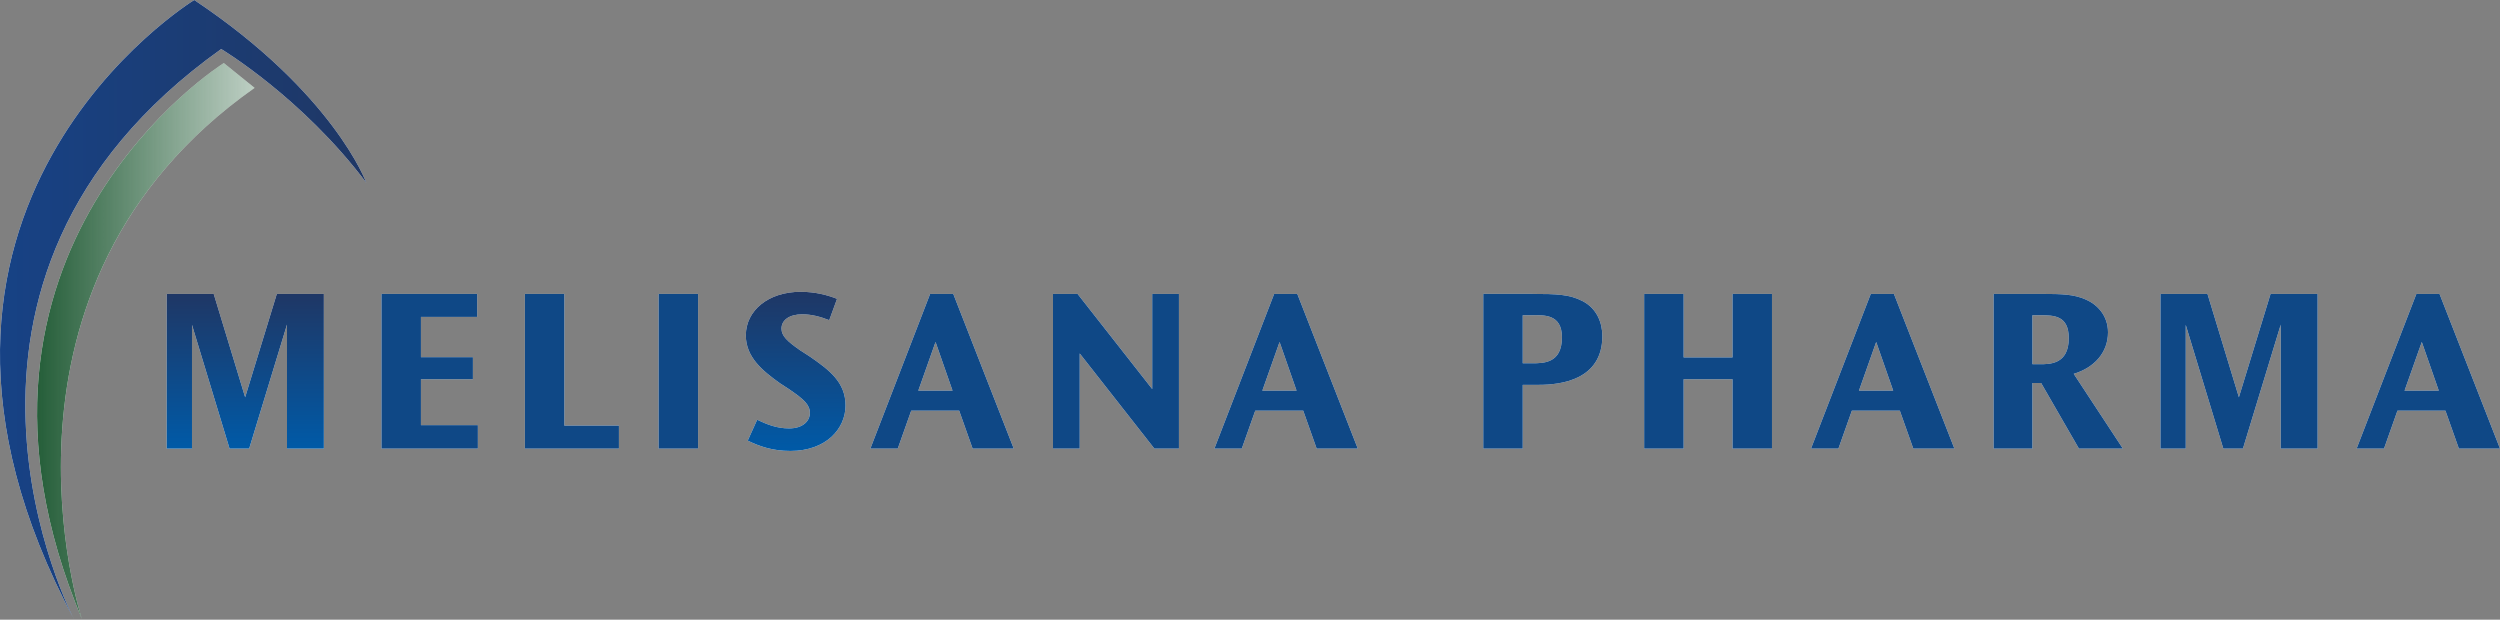 <svg width="234" height="58" viewBox="0 0 234 58" fill="none" xmlns="http://www.w3.org/2000/svg">
<rect x="0" y="0" width="234" height="58" fill="#808080" stroke="none"/>
<g clip-path="url(#clip0_40_388)">
<path d="M7.664 57.94C7.664 57.94 -2.613 26.765 23.831 8.226L20.946 5.901C20.946 5.901 -6.839 23.326 7.664 57.94Z" fill="white"/>
<path d="M6.943 58C6.943 58 -9.765 26.288 20.705 4.59C20.705 4.59 28.278 9.12 34.288 17.108C34.288 17.108 31.223 8.703 18.181 0C18.181 0 -13.671 19.492 6.943 58Z" fill="white"/>
<path d="M7.664 57.94C7.664 57.94 -2.613 26.765 23.831 8.226L20.946 5.901C20.946 5.901 -6.839 23.326 7.664 57.94Z" fill="url(#paint0_linear_40_388)"/>
<path d="M6.943 58C6.943 58 -9.765 26.288 20.705 4.59C20.705 4.59 28.278 9.12 34.288 17.108C34.288 17.108 31.223 8.703 18.181 0C18.181 0 -13.671 19.492 6.943 58Z" fill="url(#paint1_linear_40_388)"/>
<path d="M20.003 27.511L22.946 37.184L25.91 27.511H30.312V41.989H26.862V30.384L23.323 41.989H21.487L17.97 30.408V41.989H15.604V27.511H20.006H20.003Z" fill="white"/>
<path d="M44.663 27.511V29.662H39.399V33.434H44.264V35.496H39.399V39.795H44.728V41.989H35.706V27.511H44.663Z" fill="white"/>
<path d="M52.822 27.511V39.838H57.931V41.989H49.13V27.511H52.822Z" fill="white"/>
<path d="M65.34 27.511V41.989H61.647V27.511H65.34Z" fill="white"/>
<path d="M77.615 29.967C76.773 29.638 75.956 29.419 75.093 29.419C73.876 29.419 73.146 29.967 73.146 30.756C73.146 31.436 73.677 31.941 74.872 32.773L75.824 33.389C77.593 34.617 79.141 35.759 79.141 37.952C79.141 40.146 77.305 42.208 73.989 42.208C72.287 42.208 71.071 41.77 69.987 41.243L70.871 39.29C71.799 39.729 72.708 40.1 73.857 40.1C75.162 40.1 75.804 39.4 75.804 38.653C75.804 37.864 75.208 37.358 73.903 36.46L72.996 35.868C71.338 34.683 69.811 33.412 69.811 31.393C69.811 29.068 71.912 27.313 74.941 27.313C76.357 27.313 77.506 27.642 78.348 27.971L77.617 29.967H77.615Z" fill="white"/>
<path d="M89.226 27.511L94.887 41.989H91.038L89.779 38.436H85.29L84.031 41.989H81.466L87.06 27.511H89.228H89.226ZM85.951 36.569H89.158L87.567 32.008L85.951 36.569Z" fill="white"/>
<path d="M100.861 27.511L107.849 36.417V27.511H110.349V41.989H108.049L101.061 33.083V41.989H98.56V27.511H100.861Z" fill="white"/>
<path d="M121.427 27.511L127.088 41.989H123.24L121.98 38.436H117.492L116.232 41.989H113.667L119.261 27.511H121.429H121.427ZM118.153 36.569H121.36L119.768 32.008L118.153 36.569Z" fill="white"/>
<path d="M143.454 27.511C145.688 27.511 146.904 27.554 148.099 28.169C149.493 28.87 149.979 30.253 149.979 31.459C149.979 35.582 146.041 36.021 144.053 36.021H142.527V41.987H138.834V27.509H143.457L143.454 27.511ZM142.527 29.507V34.004H143.411C144.517 34.004 146.197 33.982 146.197 31.569C146.197 29.354 144.45 29.507 143.433 29.507H142.527Z" fill="white"/>
<path d="M157.587 27.511V33.455H162.165V27.511H165.857V41.989H162.165V35.496H157.587V41.989H153.895V27.511H157.587Z" fill="white"/>
<path d="M177.271 27.511L182.932 41.989H179.084L177.824 38.436H173.336L172.076 41.989H169.511L175.105 27.511H177.273H177.271ZM173.997 36.569H177.204L175.612 32.008L173.997 36.569Z" fill="white"/>
<path d="M191.072 27.511C193.084 27.511 194.101 27.554 195.186 28.017C196.291 28.477 197.308 29.531 197.308 31.109C197.308 33.017 196.003 34.421 194.101 34.991L198.7 41.989H194.587L191.048 35.847H190.231V41.989H186.603V27.511H191.07H191.072ZM190.231 29.507V34.092H190.894C191.801 34.092 193.637 34.135 193.637 31.657C193.637 29.509 192.221 29.509 190.962 29.509H190.231V29.507Z" fill="white"/>
<path d="M206.619 27.511L209.561 37.184L212.525 27.511H216.927V41.989H213.477V30.384L209.939 41.989H208.102L204.585 30.408V41.989H202.22V27.511H206.621H206.619Z" fill="white"/>
<path d="M228.339 27.511L234 41.989H230.151L228.892 38.436H224.403L223.144 41.989H220.579L226.173 27.511H228.341H228.339ZM225.065 36.569H228.271L226.68 32.008L225.065 36.569Z" fill="white"/>
<path d="M20.003 27.511L22.946 37.184L25.91 27.511H30.312V41.989H26.862V30.384L23.323 41.989H21.487L17.97 30.408V41.989H15.604V27.511H20.006H20.003Z" fill="url(#paint2_linear_40_388)"/>
<path d="M44.663 27.511V29.662H39.399V33.434H44.264V35.496H39.399V39.795H44.728V41.989H35.706V27.511H44.663Z" fill="url(#paint3_linear_40_388)"/>
<path d="M52.822 27.511V39.838H57.931V41.989H49.13V27.511H52.822Z" fill="url(#paint4_linear_40_388)"/>
<path d="M65.34 27.511V41.989H61.647V27.511H65.34Z" fill="url(#paint5_linear_40_388)"/>
<path d="M77.615 29.967C76.773 29.638 75.956 29.419 75.093 29.419C73.876 29.419 73.146 29.967 73.146 30.756C73.146 31.436 73.677 31.941 74.872 32.773L75.824 33.389C77.593 34.617 79.141 35.759 79.141 37.952C79.141 40.146 77.305 42.208 73.989 42.208C72.287 42.208 71.071 41.77 69.987 41.243L70.871 39.29C71.799 39.729 72.708 40.1 73.857 40.1C75.162 40.1 75.804 39.4 75.804 38.653C75.804 37.864 75.208 37.358 73.903 36.46L72.996 35.868C71.338 34.683 69.811 33.412 69.811 31.393C69.811 29.068 71.912 27.313 74.941 27.313C76.357 27.313 77.506 27.642 78.348 27.971L77.617 29.967H77.615Z" fill="url(#paint6_linear_40_388)"/>
<path d="M89.226 27.511L94.887 41.989H91.038L89.779 38.436H85.29L84.031 41.989H81.466L87.06 27.511H89.228H89.226ZM85.951 36.569H89.158L87.567 32.008L85.951 36.569Z" fill="url(#paint7_linear_40_388)"/>
<path d="M100.861 27.511L107.849 36.417V27.511H110.349V41.989H108.049L101.061 33.083V41.989H98.56V27.511H100.861Z" fill="url(#paint8_linear_40_388)"/>
<path d="M121.427 27.511L127.088 41.989H123.24L121.98 38.436H117.492L116.232 41.989H113.667L119.261 27.511H121.429H121.427ZM118.153 36.569H121.36L119.768 32.008L118.153 36.569Z" fill="url(#paint9_linear_40_388)"/>
<path d="M143.454 27.511C145.688 27.511 146.904 27.554 148.099 28.169C149.493 28.87 149.979 30.253 149.979 31.459C149.979 35.582 146.041 36.021 144.053 36.021H142.527V41.987H138.834V27.509H143.457L143.454 27.511ZM142.527 29.507V34.004H143.411C144.517 34.004 146.197 33.982 146.197 31.569C146.197 29.354 144.45 29.507 143.433 29.507H142.527Z" fill="url(#paint10_linear_40_388)"/>
<path d="M157.587 27.511V33.455H162.165V27.511H165.857V41.989H162.165V35.496H157.587V41.989H153.895V27.511H157.587Z" fill="url(#paint11_linear_40_388)"/>
<path d="M177.271 27.511L182.932 41.989H179.084L177.824 38.436H173.336L172.076 41.989H169.511L175.105 27.511H177.273H177.271ZM173.997 36.569H177.204L175.612 32.008L173.997 36.569Z" fill="url(#paint12_linear_40_388)"/>
<path d="M191.072 27.511C193.084 27.511 194.101 27.554 195.186 28.017C196.291 28.477 197.308 29.531 197.308 31.109C197.308 33.017 196.003 34.421 194.101 34.991L198.7 41.989H194.587L191.048 35.847H190.231V41.989H186.603V27.511H191.07H191.072ZM190.231 29.507V34.092H190.894C191.801 34.092 193.637 34.135 193.637 31.657C193.637 29.509 192.221 29.509 190.962 29.509H190.231V29.507Z" fill="url(#paint13_linear_40_388)"/>
<path d="M206.619 27.511L209.561 37.184L212.525 27.511H216.927V41.989H213.477V30.384L209.939 41.989H208.102L204.585 30.408V41.989H202.22V27.511H206.621H206.619Z" fill="url(#paint14_linear_40_388)"/>
<path d="M228.339 27.511L234 41.989H230.151L228.892 38.436H224.403L223.144 41.989H220.579L226.173 27.511H228.341H228.339ZM225.065 36.569H228.271L226.68 32.008L225.065 36.569Z" fill="url(#paint15_linear_40_388)"/>
</g>
<defs>
<linearGradient id="paint0_linear_40_388" x1="3.471" y1="31.922" x2="23.831" y2="31.922" gradientUnits="userSpaceOnUse">
<stop stop-color="#255E39"/>
<stop offset="1" stop-color="#255E39" stop-opacity="0.3"/>
</linearGradient>
<linearGradient id="paint1_linear_40_388" x1="-0" y1="28.999" x2="34.288" y2="28.999" gradientUnits="userSpaceOnUse">
<stop stop-color="#174285"/>
<stop offset="1" stop-color="#1F3765"/>
</linearGradient>
<linearGradient id="paint2_linear_40_388" x1="22.956" y1="41.986" x2="22.956" y2="27.511" gradientUnits="userSpaceOnUse">
<stop stop-color="#005AA7"/>
<stop offset="1" stop-color="#1F3765"/>
</linearGradient>
<linearGradient id="paint3_linear_40_388" x1="40.216" y1="2.53748e-05" x2="40.216" y2="2.53748e-05" gradientUnits="userSpaceOnUse">
<stop stop-color="#005AA7"/>
<stop offset="1" stop-color="#1F3765"/>
</linearGradient>
<linearGradient id="paint4_linear_40_388" x1="53.532" y1="2.53748e-05" x2="53.532" y2="2.53748e-05" gradientUnits="userSpaceOnUse">
<stop stop-color="#005AA7"/>
<stop offset="1" stop-color="#1F3765"/>
</linearGradient>
<linearGradient id="paint5_linear_40_388" x1="63.494" y1="2.53748e-05" x2="63.494" y2="2.53748e-05" gradientUnits="userSpaceOnUse">
<stop stop-color="#005AA7"/>
<stop offset="1" stop-color="#1F3765"/>
</linearGradient>
<linearGradient id="paint6_linear_40_388" x1="74.475" y1="42.206" x2="74.475" y2="27.313" gradientUnits="userSpaceOnUse">
<stop stop-color="#005AA7"/>
<stop offset="1" stop-color="#1F3765"/>
</linearGradient>
<linearGradient id="paint7_linear_40_388" x1="88.175" y1="2.53748e-05" x2="88.175" y2="2.53748e-05" gradientUnits="userSpaceOnUse">
<stop stop-color="#005AA7"/>
<stop offset="1" stop-color="#1F3765"/>
</linearGradient>
<linearGradient id="paint8_linear_40_388" x1="104.453" y1="2.53748e-05" x2="104.453" y2="2.53748e-05" gradientUnits="userSpaceOnUse">
<stop stop-color="#005AA7"/>
<stop offset="1" stop-color="#1F3765"/>
</linearGradient>
<linearGradient id="paint9_linear_40_388" x1="120.376" y1="2.53748e-05" x2="120.376" y2="2.53748e-05" gradientUnits="userSpaceOnUse">
<stop stop-color="#005AA7"/>
<stop offset="1" stop-color="#1F3765"/>
</linearGradient>
<linearGradient id="paint10_linear_40_388" x1="144.406" y1="-0" x2="144.406" y2="-0" gradientUnits="userSpaceOnUse">
<stop stop-color="#005AA7"/>
<stop offset="1" stop-color="#1F3765"/>
</linearGradient>
<linearGradient id="paint11_linear_40_388" x1="159.876" y1="2.53748e-05" x2="159.876" y2="2.53748e-05" gradientUnits="userSpaceOnUse">
<stop stop-color="#005AA7"/>
<stop offset="1" stop-color="#1F3765"/>
</linearGradient>
<linearGradient id="paint12_linear_40_388" x1="176.22" y1="2.53748e-05" x2="176.22" y2="2.53748e-05" gradientUnits="userSpaceOnUse">
<stop stop-color="#005AA7"/>
<stop offset="1" stop-color="#1F3765"/>
</linearGradient>
<linearGradient id="paint13_linear_40_388" x1="192.652" y1="2.53748e-05" x2="192.652" y2="2.53748e-05" gradientUnits="userSpaceOnUse">
<stop stop-color="#005AA7"/>
<stop offset="1" stop-color="#1F3765"/>
</linearGradient>
<linearGradient id="paint14_linear_40_388" x1="209.571" y1="2.53748e-05" x2="209.571" y2="2.53748e-05" gradientUnits="userSpaceOnUse">
<stop stop-color="#005AA7"/>
<stop offset="1" stop-color="#1F3765"/>
</linearGradient>
<linearGradient id="paint15_linear_40_388" x1="227.288" y1="2.53748e-05" x2="227.288" y2="2.53748e-05" gradientUnits="userSpaceOnUse">
<stop stop-color="#005AA7"/>
<stop offset="1" stop-color="#1F3765"/>
</linearGradient>
<clipPath id="clip0_40_388">
<rect width="234" height="58" fill="white"/>
</clipPath>
</defs>
</svg>
